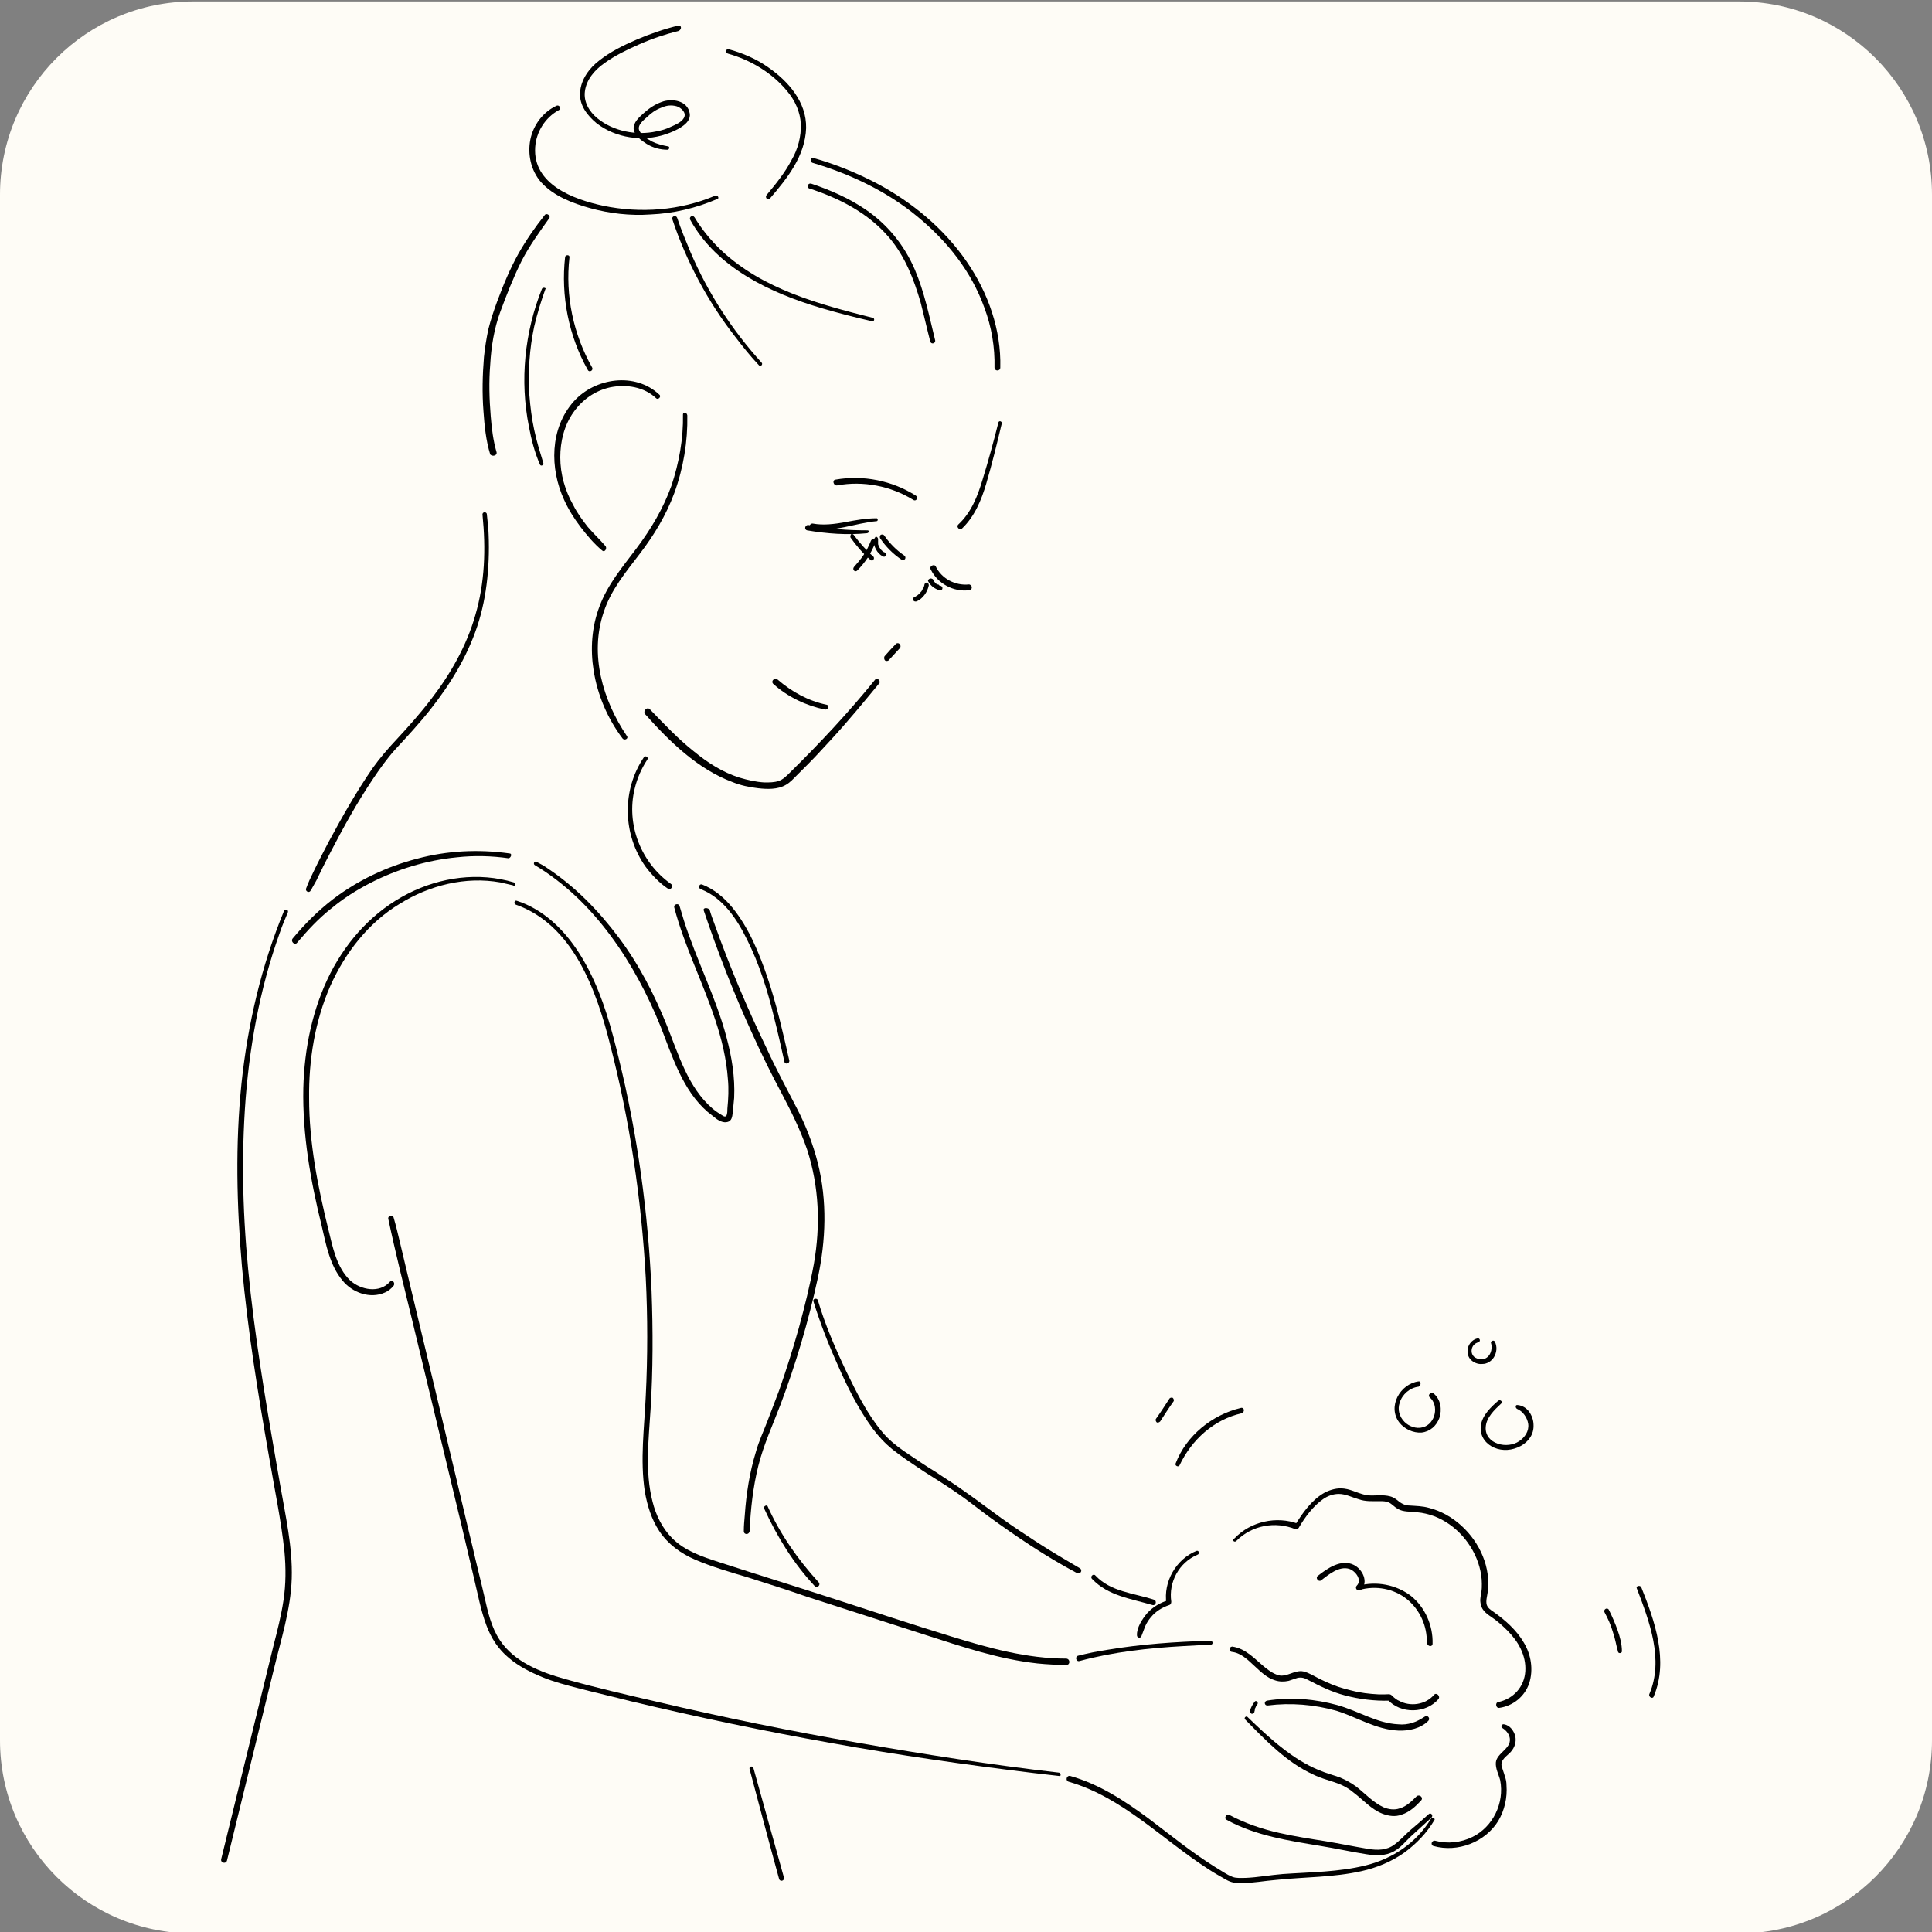 <svg xmlns="http://www.w3.org/2000/svg" width="400" height="400" style="enable-background:new 0 0 400 400" xml:space="preserve"><rect width="100%" height="100%" fill="#808080" stroke="none"/><path d="M40 .3h320c22.1 0 40 17.9 40 40v320c0 22.1-17.9 40-40 40H40c-22.1 0-40-17.9-40-40v-320C0 18.2 17.9.3 40 .3z" style="fill:#fefcf6"/><path d="M226.1 326.9c3.3 3.5 8.1 4.1 12.5 5.4.7.2 1-.9.3-1.1-4.2-1.4-8.9-1.6-12.1-5-.4-.5-1.2.2-.7.7z"/><path d="M247.7 321.1c-4.2 1.7-6.9 6.4-6.2 10.9l.4-.7c-1.7.5-3.2 1.4-4.4 2.7-1 1.2-2.2 3-2.1 4.6 0 .4.6.7.9.2.3-.7.5-1.4.8-2.1s.7-1.3 1.2-1.9c1-1.2 2.3-2 3.8-2.5.3-.1.4-.4.4-.7-.6-4 1.6-8.1 5.4-9.7.6-.2.3-1-.2-.8zM256 319c3.2-3.2 8-4.1 12.2-2.4.2.1.6-.1.7-.3 1.3-2.2 2.9-4.4 5-5.9 1-.7 2.1-1.1 3.3-1.1 1.4 0 2.7.7 4.1 1.1 1.4.5 2.8.4 4.3.4.7 0 1.4 0 2 .3s1.1.9 1.8 1.3c1.2.7 2.6.5 4 .7 1.2.1 2.4.4 3.5.8 4.5 1.7 8.1 5.8 9.4 10.5.3 1.1.5 2.3.5 3.5 0 .6 0 1.1-.1 1.7-.1.7-.3 1.4-.2 2.1.1 1.5 1.1 2.3 2.3 3.1 1.2.8 2.3 1.8 3.3 2.8 2.2 2.2 3.9 5.1 3.7 8.4-.2 3.2-2.4 5.7-5.6 6.4-.7.1-.5 1.3.2 1.2 2.9-.4 5.3-2.4 6.2-5.1.9-2.8.4-5.9-1.1-8.4-1.5-2.6-3.9-4.7-6.3-6.4-.6-.4-1.2-.8-1.4-1.5-.2-.8.1-1.7.2-2.5.2-1.3.1-2.5 0-3.8-.7-5.1-4.1-9.8-8.6-12.3-1.1-.6-2.3-1.1-3.5-1.4-1.4-.4-2.7-.4-4.1-.5-.8 0-1.4-.3-2-.7-.6-.5-1.2-1-2-1.2-1.5-.4-3-.1-4.5-.2-1.8-.2-3.3-1.2-5-1.4-1.4-.2-2.8.2-4 .8-2.7 1.5-4.6 4.2-6.2 6.8l.7-.3c-4.5-1.7-9.9-.5-13.2 3-.7.3 0 1 .4.5z"/><path d="M296.6 340.3c.1-3.7-1.5-7.5-4.5-9.9-3-2.3-7.1-3.1-10.8-2.1l.5.9c1.6-1.7.3-4.3-1.5-5.2-2.6-1.3-5.5.7-7.5 2.3-.5.4.2 1.3.7.9 1.6-1.2 3.7-3 5.8-2.4 1.3.4 2.8 2.3 1.6 3.5-.4.4 0 1.1.5.9 3.4-1 7.2-.3 9.9 1.9 2.7 2.2 4.2 5.6 4.1 9 .2.9 1.2.9 1.2.2zM255 342c1.9.2 3.3 1.6 4.7 2.9 1.3 1.2 2.6 2.5 4.3 3 .9.3 1.9.3 2.8.1l1.8-.6c.8-.2 1.5 0 2.2.4 2.5 1.3 4.9 2.5 7.6 3.2 3 .8 6.2 1.2 9.3 1.1l-.4-.2c2.7 3 7.9 2.9 10.5-.1.5-.6-.4-1.5-.9-.9-1.8 2.1-5 2.5-7.3 1.2-.3-.1-.5-.3-.8-.5s-.5-.5-.8-.7c-.3-.2-.8-.1-1.2-.1h-1.4c-1.9-.1-3.7-.3-5.6-.8-1.8-.4-3.6-1-5.3-1.8-.9-.4-1.7-.8-2.6-1.3-.8-.4-1.5-.8-2.4-.9-1.6-.1-3 1.1-4.5.9-1.1-.2-2.1-.9-3-1.6-2.1-1.7-4-4-6.9-4.4-.7.1-.7 1-.1 1.1z"/><path d="M262.5 353.1c4.7-.6 9.6-.2 14.2 1.1 4.2 1.3 8.2 3.9 12.8 4.1 2.1.1 4.6-.4 6.2-2 .5-.5-.1-1.3-.7-.9-.8.5-1.6 1-2.6 1.3-1 .3-1.9.4-2.9.3-2.2-.1-4.3-.8-6.3-1.6s-4.2-1.8-6.4-2.4c-2.2-.6-4.5-1-6.8-1.2-2.6-.2-5.2-.1-7.7.3-.7.2-.5 1.1.2 1zM259.8 352.3c-.5.6-.8 1.2-1 1.9-.1.2.1.5.3.6s.5-.1.6-.3c0-.2.1-.3.1-.5v-.2c0-.1.1-.1.1-.2.1-.1.1-.3.2-.4 0-.1.1-.1.1-.2 0 0 0-.1.1-.1 0 0 .1-.1 0 0 .1-.1.1-.2.1-.3 0-.1 0-.2-.1-.3-.1-.1-.4-.2-.5 0zM257.8 356c4.2 4.3 8.6 8.9 14.1 11.4 1.4.7 2.9 1.1 4.4 1.6 1.5.5 2.7 1.1 3.9 2.1 2 1.5 3.7 3.5 6 4.4 1.3.5 2.7.7 4 .2 1.6-.5 2.9-1.7 4-2.9.6-.6-.3-1.4-.9-.9-1 1-2.1 2.1-3.5 2.5-1.1.4-2.3.2-3.3-.2-2.2-1-3.9-2.9-5.7-4.3-1.1-.8-2.2-1.4-3.4-1.9-1.4-.5-2.9-.9-4.3-1.5-2.7-1.1-5.2-2.7-7.5-4.5-2.6-2-5-4.3-7.4-6.6-.3-.1-.7.3-.4.6z"/><path d="M295.8 375.6c-1.3 1.2-2.6 2.3-3.9 3.4-1.1 1-2.1 2.1-3.2 2.9-1.6 1.2-3.5 1.2-5.4.9-3-.5-5.9-1.1-8.9-1.6-3.2-.5-6.4-1-9.5-1.7-3.6-.8-7.1-2-10.3-3.7-.7-.4-1.3.7-.6 1 6 3.3 12.9 4.3 19.5 5.4 3.1.5 6.2 1.2 9.4 1.7 1.9.3 3.9.4 5.7-.6 1.3-.7 2.3-1.9 3.3-2.9 1.5-1.4 3-2.7 4.5-4.1.4-.5-.2-1.1-.6-.7z"/><path d="M296.3 376.5c-3 5-7.9 8.3-13.5 9.7-5.6 1.4-11.5 1.4-17.2 1.8-2.6.2-5.2.7-7.7.8-.9 0-1.9.1-2.7-.2-1.3-.5-2.5-1.4-3.7-2.1-4.8-3-9.2-6.6-13.7-10-5-3.7-10.2-7.1-16.2-8.8-.8-.2-1.1 1-.3 1.2 11.1 3.2 19.4 12 28.9 18.1 1.2.8 2.5 1.5 3.7 2.2.9.5 1.8.7 2.8.7 2.6 0 5.1-.5 7.7-.7 5.8-.6 11.7-.5 17.5-1.8 3.1-.7 6.1-1.9 8.8-3.8 2.6-1.9 4.7-4.1 6.3-6.8.2-.3-.5-.7-.7-.3zM250.6 339.7c-7.2.2-14.4.7-21.5 1.9-2 .3-3.9.7-5.9 1.2-.7.2-.4 1.3.3 1.1 7-1.9 14.4-2.7 21.6-3.1 1.8-.1 3.7-.2 5.5-.3.6.1.6-.8 0-.8zM296.8 382.2c5 1.4 10.7-.8 13.4-5.2 1.3-2.2 1.9-4.8 1.7-7.4 0-.6-.1-1.2-.3-1.7-.2-.8-.5-1.5-.7-2.2-.3-1.4 1.1-2.1 1.9-3 .8-.9 1.2-2.1.9-3.3-.3-1.1-1.1-2.2-2.3-2.4-.5-.1-.8.5-.3.8.8.5 1.4 1.3 1.5 2.2.1 1.1-.6 1.8-1.3 2.5s-1.5 1.4-1.6 2.4c-.1 1.3.6 2.5.9 3.7.9 4.7-1.5 9.6-5.7 11.7-2.4 1.2-5.2 1.5-7.8.8-.7-.1-1 .9-.3 1.1zM293.7 286c-3.8.5-6.5 5.2-4 8.5 1.1 1.4 2.9 2.2 4.6 2.1 1.8-.2 3.1-1.4 3.7-3 .6-1.7.3-3.9-1.2-5.1-.5-.4-1.3.3-.8.8 2 1.7 1.2 5.5-1.4 6.2-1.4.4-2.9-.2-3.8-1.1-1.1-1.1-1.5-2.6-1-4 .5-1.7 2.1-3.1 3.9-3.3.6-.3.5-1.2 0-1.1zM310.2 290c-1.5 1.3-3.3 3-3.6 5.1-.3 2.1.9 3.8 2.7 4.6 1.8.8 3.8.6 5.5-.3 1.7-.9 2.8-2.5 2.7-4.4 0-1-.4-2-.9-2.7-.6-.8-1.4-1.3-2.4-1.4-.5-.1-.5.6-.1.8 1.2.5 2.1 1.8 2.3 3.1.2 1.5-.7 2.8-1.9 3.6-1.2.8-2.9 1-4.4.5-1.5-.5-2.6-1.7-2.5-3.4.1-2 1.8-3.6 3.2-4.9.4-.4-.2-.9-.6-.6zM305.9 277.1c-.9.2-1.6.9-1.9 1.7-.3.9-.2 1.9.4 2.6.6.7 1.6 1.1 2.5 1 1 0 1.9-.6 2.4-1.4.6-1 .7-2.2.2-3.2-.2-.5-1-.1-.8.3.4 1.3-.2 3-1.6 3.3h-.9c-.3-.1-.6-.2-.9-.4-.5-.4-.7-1-.6-1.6.1-.7.6-1.3 1.4-1.5.5-.2.3-.9-.2-.8zM150.7 11.1c4.7 1.3 9.2 4 12.3 7.8 1.6 1.9 2.7 4.3 2.8 6.8.1 2.5-.6 5.2-1.9 7.4-1.4 2.7-3.3 5-5.2 7.3-.4.5.3 1.2.7.7 3.6-4.2 7.3-8.8 7.5-14.6.1-5.4-3.7-9.7-7.9-12.6-2.4-1.7-5.2-2.9-8.1-3.7-.6-.2-.8.7-.2.9zM140.4 5.3c-2.9.7-5.8 1.7-8.6 2.9s-5.4 2.5-7.7 4.3c-2.1 1.6-3.8 3.9-4 6.6s1.5 4.8 3.4 6.4c4 3.1 9.6 3.9 14.3 2.3 1.2-.4 2.4-.9 3.4-1.6.9-.6 1.8-1.5 1.6-2.7-.4-2.7-3.7-3.2-5.8-2.4-1.4.5-2.6 1.3-3.7 2.3-.9.8-2.3 2-2.1 3.4.2 1.3 1.6 2.3 2.7 3 1.3.8 2.8 1.2 4.3 1.2.4 0 .5-.7.1-.7-1.1-.2-2.3-.5-3.3-1-.9-.5-2.1-1.2-2.6-2.2-.6-1.1.8-2.2 1.6-2.9.8-.8 1.8-1.5 2.9-1.9 1.1-.5 2.1-.6 3.2-.3.9.3 2.1 1.3 1.5 2.4-.5.9-1.7 1.4-2.6 1.8-1 .5-2 .8-3.1 1-4.1.9-8.9 0-12.2-2.7-1.7-1.4-2.9-3.4-2.6-5.6.3-2.4 2-4.4 4-5.8 2.2-1.6 4.7-2.8 7.2-3.9 2.7-1.2 5.4-2.1 8.2-2.8.8-.4.5-1.3-.1-1.1zM148.1 40.5c-7.3 3.1-15.5 3.7-23.2 2.1-6.1-1.3-14.6-4.4-14.1-12.1.2-3.2 2.1-6.2 4.9-7.7.6-.3.1-1.2-.5-.9-2.8 1.3-4.8 4-5.4 7-.6 3 .1 6.4 2.2 8.8 2.6 2.9 6.6 4.4 10.2 5.4 4 1.1 8.3 1.6 12.5 1.3 4.7-.2 9.4-1.3 13.8-3.2.5-.1.1-.9-.4-.7zM206.7 87.5c-1 4-2.1 8-3.3 11.9-1 3.3-2.3 6.7-5 9.2-.5.5.3 1.3.8.8 2.6-2.5 4-5.9 5-9.3 1.2-4.1 2.2-8.2 3.2-12.4.1-.5-.6-.7-.7-.2zM192.7 117.9c1.4 2.9 4.7 4.7 7.9 4.3.3 0 .6-.2.6-.6 0-.3-.3-.6-.6-.6-2.8.3-5.7-1.2-6.9-3.8-.4-.5-1.4.1-1 .7zM192.2 120.4c.5.9 1.3 1.5 2.3 1.8.2.1.6-.1.6-.3.1-.3-.1-.5-.3-.6-.1 0-.2-.1-.3-.1h.1-.1c-.1 0-.1 0-.1-.1-.1-.1-.2-.1-.3-.1-.1 0-.1-.1-.1-.1h-.1c-.1-.1.1.1 0 0-.2-.1-.3-.3-.4-.4l-.1-.1c.1.1 0 0 0-.1-.1-.1-.1-.2-.2-.3-.1-.2-.5-.3-.7-.2s-.5.3-.3.6zM191.4 121c0 .2-.1.3-.1.5 0 .1-.1.1-.1.2 0 0 0 .1-.1.1-.1.1-.1.3-.2.4 0 .1-.1.1-.1.2l-.1.1c-.1.1 0 0 0 0-.2.2-.4.5-.7.7 0 0-.1.1 0 0l-.1.1c-.1 0-.1.1-.2.1-.1.1-.3.2-.4.2-.2.1-.3.4-.2.7.1.2.4.3.7.2 1.3-.6 2.2-1.9 2.5-3.3 0-.2-.1-.5-.3-.6-.3 0-.5.1-.6.4zM182.2 111.4c1.2 1.8 2.7 3.3 4.5 4.5.2.2.6 0 .7-.2.1-.2.1-.5-.2-.7-1.6-1.1-3-2.5-4.1-4.1-.1-.2-.4-.3-.7-.2-.2.1-.3.4-.2.7zM180.9 111.7c-.1 1.4.7 2.9 1.9 3.5.2.1.5.1.6-.2.1-.2.1-.5-.2-.6-.1-.1-.3-.1-.4-.2l-.1-.1-.2-.2-.3-.3c.1.1 0-.1 0-.1s0-.1-.1-.1c0-.1-.1-.1-.1-.2s-.1-.1-.1-.2c0 0-.1-.1 0 0v-.1c-.1-.1-.1-.3-.1-.4v-.9c0-.2-.2-.5-.5-.5-.1.2-.3.4-.4.6zM176.1 111.3c1.2 1.7 2.5 3.2 4.1 4.6.2.2.5.2.6 0 .2-.2.2-.5 0-.7-1.5-1.3-2.8-2.8-4-4.4-.1-.2-.4-.3-.6-.2-.1.2-.2.5-.1.7z"/><path d="M179.6 109.8c-4.1 0-8.2-.3-12.2-1.1-.7-.1-1 .9-.3 1.1 4.1.7 8.3 1 12.4.6.5-.1.5-.6.1-.6z"/><path d="M181.5 107.3c-2.2 0-4.4.4-6.5.8-2.2.4-4.5.7-6.7.3-.7-.1-1 .9-.3 1.1 4.6.8 9-1.2 13.5-1.6.3 0 .3-.6 0-.6zM180.3 112c-.4 1-.9 2-1.5 2.9-.6.9-1.3 1.7-2 2.5-.4.5.2 1.2.7.7.8-.8 1.6-1.8 2.2-2.7.6-1 1.1-2 1.6-3.1.1-.2-.1-.5-.3-.6-.4-.1-.6 0-.7.3zM185.5 133.3c-.8.8-1.5 1.6-2.3 2.5-.2.2-.2.6 0 .9.2.2.6.2.8 0l2.3-2.5c.2-.2.2-.6 0-.8-.2-.3-.6-.3-.8-.1zM181.2 140.7c-5.5 6.8-11.5 13.2-17.7 19.3-.7.7-1.4 1.4-2.3 1.7-.9.3-1.9.3-2.9.3-1.8-.1-3.5-.5-5.2-1-3.5-1.1-6.6-3.1-9.4-5.4-3.3-2.6-6.2-5.7-9.1-8.7-.6-.7-1.6.3-1 1 5 5.6 10.8 11.3 18 14 1.7.7 3.6 1.1 5.4 1.3s4 .3 5.7-.7c.9-.5 1.6-1.3 2.3-2l2.4-2.4c1.6-1.6 3.1-3.3 4.7-5 3.5-3.8 6.7-7.7 10-11.7.2-.5-.5-1.2-.9-.7z"/><path d="M171.1 145.9c-3.8-.8-7.2-2.7-10.1-5.2-.6-.5-1.5.3-.9.9 3 2.7 6.8 4.5 10.7 5.3.7.1 1-.9.3-1zM136.5 81.7c-5-4.7-13.3-3.5-17.7 1.4-5 5.6-5 13.9-2 20.4.9 2 2.1 3.9 3.4 5.6s2.8 3.5 4.5 4.9c.5.4 1-.4.7-.9-1.2-1.4-2.5-2.6-3.7-4-1.1-1.4-2.2-2.9-3-4.5-1.7-3-2.7-6.4-2.7-9.9 0-3.3.8-6.6 2.7-9.3s4.5-4.5 7.6-5.2c3.4-.7 7.1-.1 9.6 2.3.4.3 1.1-.4.6-.8zM141.4 85.8c.1 5-.8 10-2.4 14.8-1.7 4.7-4.2 8.9-7.2 12.9s-6 7.5-7.7 12.1c-1.6 4.2-1.9 8.8-1.2 13.2.8 5.1 2.9 10 6 14.1.4.5 1.3 0 .9-.5-5-7.4-7.8-16.9-4.8-25.7 1.5-4.6 4.6-8.3 7.5-12.1 2.9-3.8 5.4-7.9 7.1-12.5 1.9-5.2 2.8-10.7 2.7-16.1-.1-.7-.9-.7-.9-.2zM99.9 106.6c.7 7 .5 14-1.5 20.8-1.8 6.3-5.1 12.1-9.1 17.3-2.2 2.9-4.7 5.7-7.2 8.4-1.8 1.9-3.5 3.9-5 6-3.3 4.8-6.2 9.9-9 15.1-1.1 2.1-2.2 4.2-3.2 6.3-.6 1.2-1.1 2.3-1.5 3.4v.1c-.1.3.1 0 0-.1-.3.6.6 1.1.9.5l.1-.1c.1-.1.2-.3.2-.4.3-.5.6-1.1.9-1.6.9-1.9 1.9-3.9 2.9-5.8 2.7-5.2 5.5-10.3 8.8-15.2 1.4-2.1 2.9-4.2 4.6-6.1 2.5-2.7 5-5.4 7.3-8.3 4.1-5.2 7.6-10.9 9.7-17.2 2.1-6.3 2.7-13.4 2.3-20.3-.1-1-.2-1.9-.3-2.9 0-.6-1-.6-.9.1zM102.8 93.6c-.7-2.4-1-4.9-1.2-7.4-.3-3.6-.4-7.2-.1-10.8.2-3.6.8-7.4 2.1-10.9s2.7-7.1 4.4-10.5c1.6-3.1 3.7-6 5.7-8.8.4-.5-.5-1.2-.9-.7-2 2.5-3.8 5.1-5.4 7.9-1.8 3.2-3.2 6.6-4.5 10.1-.7 1.9-1.3 3.7-1.8 5.7-.4 1.9-.7 3.8-.9 5.7-.3 3.7-.4 7.5-.1 11.3.2 2.9.5 6 1.4 8.9.5.5 1.5.2 1.3-.5zM168.2 33.7c7.8 2.3 15.4 5.9 21.7 11.1s11.2 11.4 13.9 18.9c1.5 4 2.2 8.2 2.1 12.4 0 .8 1.2.8 1.2 0 .2-7.8-2.5-15.5-7-22-4.7-6.8-11.2-12.2-18.5-16.1-4.2-2.2-8.6-4-13.2-5.3-.6-.2-.8.8-.2 1zM180.7 65.8c-11.1-2.8-22.8-5.9-31.4-14-2.1-2-4-4.3-5.5-6.8-.4-.6-1.2-.1-.9.5 5.5 10 16.7 15.2 27.2 18.3 3.4 1 6.9 1.9 10.4 2.7.5.2.7-.6.2-.7zM157.7 75.1c-6.1-6.7-11.1-14.4-14.7-22.8-1-2.4-2-4.8-2.8-7.2-.2-.6-1.2-.4-1 .3 2.9 8.7 7.3 17 13 24.3 1.6 2.1 3.2 4.1 5 6 .3.3.8-.3.5-.6z"/><path d="M167.5 39c6.2 2 12.3 5.1 16.6 10.2 3.3 3.9 5.1 8.6 6.5 13.4.7 2.7 1.3 5.4 2 8.1.2.7 1.2.4 1-.3-1.2-4.9-2.2-9.9-4.2-14.6-2.2-5.1-5.7-9.4-10.3-12.5-3.4-2.3-7.3-4-11.2-5.3-.7-.1-.9.8-.4 1zM133.3 156.8c-4.6 6.8-4.4 16 .4 22.7 1.3 1.7 2.8 3.3 4.6 4.5.6.4 1.2-.6.6-1-6.2-4.4-9.3-12.3-7.5-19.7.5-2.1 1.4-4.2 2.6-6 .4-.5-.4-1-.7-.5zM189.6 102.6c-4.9-3.1-10.9-4.3-16.6-3.3-.8.1-.4 1.3.3 1.2 5.4-1 11.1.1 15.8 3 .6.4 1.1-.5.5-.9zM117 53.2c-.9 8 .7 16.3 4.7 23.4.3.6 1.2.1.9-.5-3.9-6.9-5.6-14.9-4.7-22.8.1-.6-.8-.6-.9-.1zM112.2 59.8c-3.6 9-4.6 19-2.7 28.5.5 2.7 1.2 5.4 2.3 7.9.2.4.8.1.7-.3-.7-2.3-1.4-4.5-1.9-6.9-.5-2.3-.8-4.7-1-7.2-.3-4.7 0-9.5 1-14.2.6-2.6 1.4-5.2 2.3-7.7.3-.3-.5-.5-.7-.1zM106.8 187.3c11.9 4.2 16.7 17.8 19.5 28.9 4.1 15.8 6.5 32.1 7.4 48.4.4 8.1.4 16.3 0 24.4-.3 6.6-1.2 13.2-.2 19.8.5 2.9 1.4 5.8 3 8.2 1.8 2.7 4.4 4.6 7.4 5.9 3.5 1.5 7.3 2.6 11 3.7 4.1 1.3 8.2 2.6 12.2 4 8.1 2.6 16.1 5.2 24.2 7.8 8.1 2.6 15.4 5.1 23.5 6 2 .2 4 .3 6 .3.8 0 .8-1.2 0-1.3-8.2 0-16.1-2.2-23.9-4.6-7.8-2.4-16-5.1-24-7.7-8-2.6-16.1-5.1-24.1-7.7-3.4-1.1-7-2.3-9.6-4.9-2.1-2.1-3.4-4.8-4.1-7.6-1.6-6.2-.8-12.8-.4-19.2.5-8.1.5-16.3.2-24.4-.7-16.2-2.9-32.4-6.8-48.2-1.5-6.2-3.2-12.4-6.1-18.1-2.6-5.1-6.2-9.9-11.2-12.8-1.2-.7-2.5-1.3-3.8-1.7-.5-.2-.7.6-.2.8z"/><path d="M219.2 367c-14-1.6-27.9-3.8-41.7-6.2-13.8-2.4-27.6-5.2-41.2-8.4-6.5-1.5-13-3-19.4-4.8-5-1.4-10.4-3.5-13.4-8-1.8-2.7-2.5-5.9-3.2-9-.8-3.5-1.7-7-2.5-10.5-1.7-7-3.3-14-5-21-3.3-14-6.7-27.9-10-41.9-.4-1.7-.8-3.4-1.3-5.1-.2-.7-1.3-.4-1.1.3 1.5 7.1 3.3 14.2 5 21.2s3.4 14.1 5.1 21.2c1.7 7.1 3.4 14.1 5.1 21.2.8 3.5 1.7 7.1 2.5 10.6.8 3.3 1.4 6.7 2.6 9.9 1 2.7 2.5 5 4.7 6.8 2 1.7 4.4 2.9 6.8 3.9 2.4 1 5.1 1.7 7.8 2.4 3.5.9 7 1.7 10.5 2.6 13.8 3.3 27.7 6.2 41.7 8.7 13.9 2.5 27.9 4.5 41.9 6.2 1.7.2 3.5.4 5.2.6.4.2.4-.7-.1-.7z"/><path d="M106.4 182.7c-7.3-2.2-15.2-1.1-21.9 2.3-7.1 3.6-12.5 9.5-16.1 16.5-3.7 7.3-5.4 15.6-5.6 23.8-.2 9.6 1.5 19.2 3.8 28.5.9 3.9 1.7 8.2 4.3 11.3 2 2.5 5.7 3.9 8.8 2.5.7-.3 1.3-.8 1.8-1.4.4-.6-.3-1.4-.8-.8-2.1 2.4-6 1.7-8.2-.3-2.8-2.7-3.6-6.8-4.5-10.5-2.2-8.9-4-18-4-27.2-.1-7.9 1.2-16 4.4-23.3 3.1-6.9 7.9-13.1 14.4-17 6.1-3.8 13.6-5.7 20.8-4.4.9.2 1.7.4 2.6.6.5.4.7-.4.2-.6zM110.7 179.1c6.2 3.7 11.4 8.8 15.7 14.6 4.3 5.8 7.7 12.2 10.4 18.9 2.4 6.1 4.5 13.1 9.7 17.6.6.5 1.3 1 1.9 1.5.6.4 1.4.8 2.2.6.9-.2 1-1.1 1.1-1.9.1-1 .2-2 .3-3.1.2-4.3-.5-8.5-1.6-12.6-2.2-8.3-6.2-15.9-8.8-24.1l-.9-3c-.2-.7-1.3-.4-1.1.3 2.1 8 5.9 15.4 8.5 23.3 1.3 3.9 2.3 8 2.6 12.2.2 2 .1 4.1-.1 6.1 0 .4 0 1.1-.2 1.5-.2.3-.7.1-.9-.1-.7-.4-1.4-.9-2-1.4-5-4.3-7-11.1-9.4-17.1-2.6-6.5-5.8-12.7-10-18.3s-9-10.5-14.7-14.3c-.7-.5-1.4-.9-2.2-1.3-.5-.4-.9.3-.5.6z"/><path d="M145.7 188.5c2.9 8.6 6.2 17.1 10 25.4 1.9 4.2 3.9 8.3 6.1 12.4 2 3.8 3.9 7.6 5.3 11.7 2.5 7.7 2.8 15.7 1.4 23.7-.8 4.4-1.9 8.8-3.1 13.2-1.2 4.3-2.6 8.7-4.1 13l-2.4 6.3c-.8 2.1-1.8 4.2-2.4 6.4-1.3 4.2-2 8.7-2.3 13.1-.1 1.1-.2 2.2-.2 3.3 0 .8 1.1.8 1.2 0 .2-4.5.7-9.1 1.8-13.5s3-8.5 4.6-12.7c3.2-8.5 5.8-17.3 7.7-26.1 1.7-7.9 2-16.1 0-24-1-3.9-2.5-7.8-4.4-11.4-2.1-4.1-4.3-8.1-6.2-12.3-4-8.3-7.6-16.8-10.7-25.5-.4-1.1-.8-2.1-1.1-3.2-.6-.5-1.4-.3-1.2.2zM105.5 176.7c-6.4-.9-12.9-.6-19.2 1.1-6.2 1.6-12.3 4.5-17.4 8.4-3.1 2.4-5.8 5.1-8.3 8.1-.5.6.4 1.5.9.9 2.2-2.6 4.5-5.1 7.2-7.2 2.4-2 5.1-3.7 7.8-5.1 5.6-2.9 11.8-4.8 18.1-5.4 3.6-.4 7.2-.3 10.7.2.5-.1.8-1 .2-1zM58.8 188.6C54.1 200 51.3 212 50 224.3c-1.3 12.6-1 25.3.1 38 1.2 13.2 3.3 26.2 5.6 39.3 1.1 6.5 2.5 13.1 3.2 19.7.3 3.3.3 6.7-.2 10s-1.3 6.4-2.1 9.5c-3.2 13.1-6.4 26.1-9.6 39.2-.4 1.6-.8 3.3-1.2 4.9-.2.8 1 1.1 1.2.3 3.2-13.1 6.4-26.1 9.6-39.2 1.5-6.3 3.6-12.7 3.8-19.2.2-6.5-1.3-13-2.4-19.4-2.3-13.2-4.6-26.3-6.1-39.6s-2-25.4-1.2-38.1c.8-12.4 3-24.8 7.2-36.5.5-1.5 1.1-2.9 1.7-4.3.2-.6-.6-.8-.8-.3zM155.2 366.3c2 7.5 4 15.1 6.1 22.7.2.7 1.2.4 1-.3-2.1-7.5-4.2-15.1-6.3-22.6-.2-.6-1-.4-.8.2z"/><path d="M145.1 184.1c4.6 1.8 7.5 6.2 9.6 10.5 2.5 5 4.2 10.4 5.5 15.8.8 3.1 1.5 6.3 2.2 9.4.1.7 1.2.4 1-.3-1.3-5.7-2.6-11.5-4.5-17.1-1.7-5-3.8-10.2-7.2-14.4-1.7-2.1-3.8-3.9-6.4-4.9-.6-.1-.8.8-.2 1zM168.4 269.4c1.4 4.5 3.1 8.9 5 13.1 2 4.6 4.3 9.2 7.3 13.3 1.2 1.6 2.5 3 4.1 4.3 2 1.6 4.2 3 6.4 4.5 2.2 1.4 4.3 2.7 6.5 4.2 2.4 1.6 4.6 3.4 6.9 5.1 5.9 4.3 12 8.4 18.4 11.8.7.3 1.2-.6.6-1-2.9-1.7-5.8-3.4-8.6-5.2-2.6-1.7-5.2-3.4-7.7-5.2-2.5-1.8-5.1-3.8-7.7-5.6-1.9-1.4-3.9-2.6-5.8-3.9-2.3-1.4-4.5-2.9-6.7-4.4-1.7-1.2-3.2-2.4-4.5-4-3.1-3.7-5.3-8.2-7.4-12.5-2.3-4.8-4.4-9.7-5.9-14.8-.3-.4-1-.2-.9.3zM158.2 312.3c2.7 5.9 6.1 11.4 10.5 16.1.5.5 1.3-.3.8-.8-4.3-4.7-8-10-10.6-15.8-.2-.3-.9.1-.7.5zM256.9 291.5c-5.9 1.4-11.3 5.7-13.5 11.5-.2.5.6.8.8.4 2.5-5.3 7.1-9.5 12.9-10.8.7-.3.5-1.3-.2-1.1zM242.1 289.6c-.9 1.4-1.8 2.8-2.8 4.2-.1.2 0 .5.2.7.2.1.5 0 .7-.2.9-1.4 1.8-2.8 2.8-4.2.1-.2 0-.5-.2-.7-.3-.1-.6 0-.7.2zM332.2 333.8c.7 1.3 1.3 2.6 1.7 4 .5 1.4.7 2.8 1.1 4.2.1.4.8.3.8-.1 0-1.5-.4-3-.9-4.4-.5-1.4-1.1-2.8-1.8-4.2-.3-.6-1.2-.1-.9.5zM338.9 328.9c2.6 6.8 5.6 14.7 2.6 21.8-.3.6.7 1.2.9.5 3.1-7.4.2-15.6-2.6-22.6-.3-.5-1.2-.2-.9.3z"/></svg>
